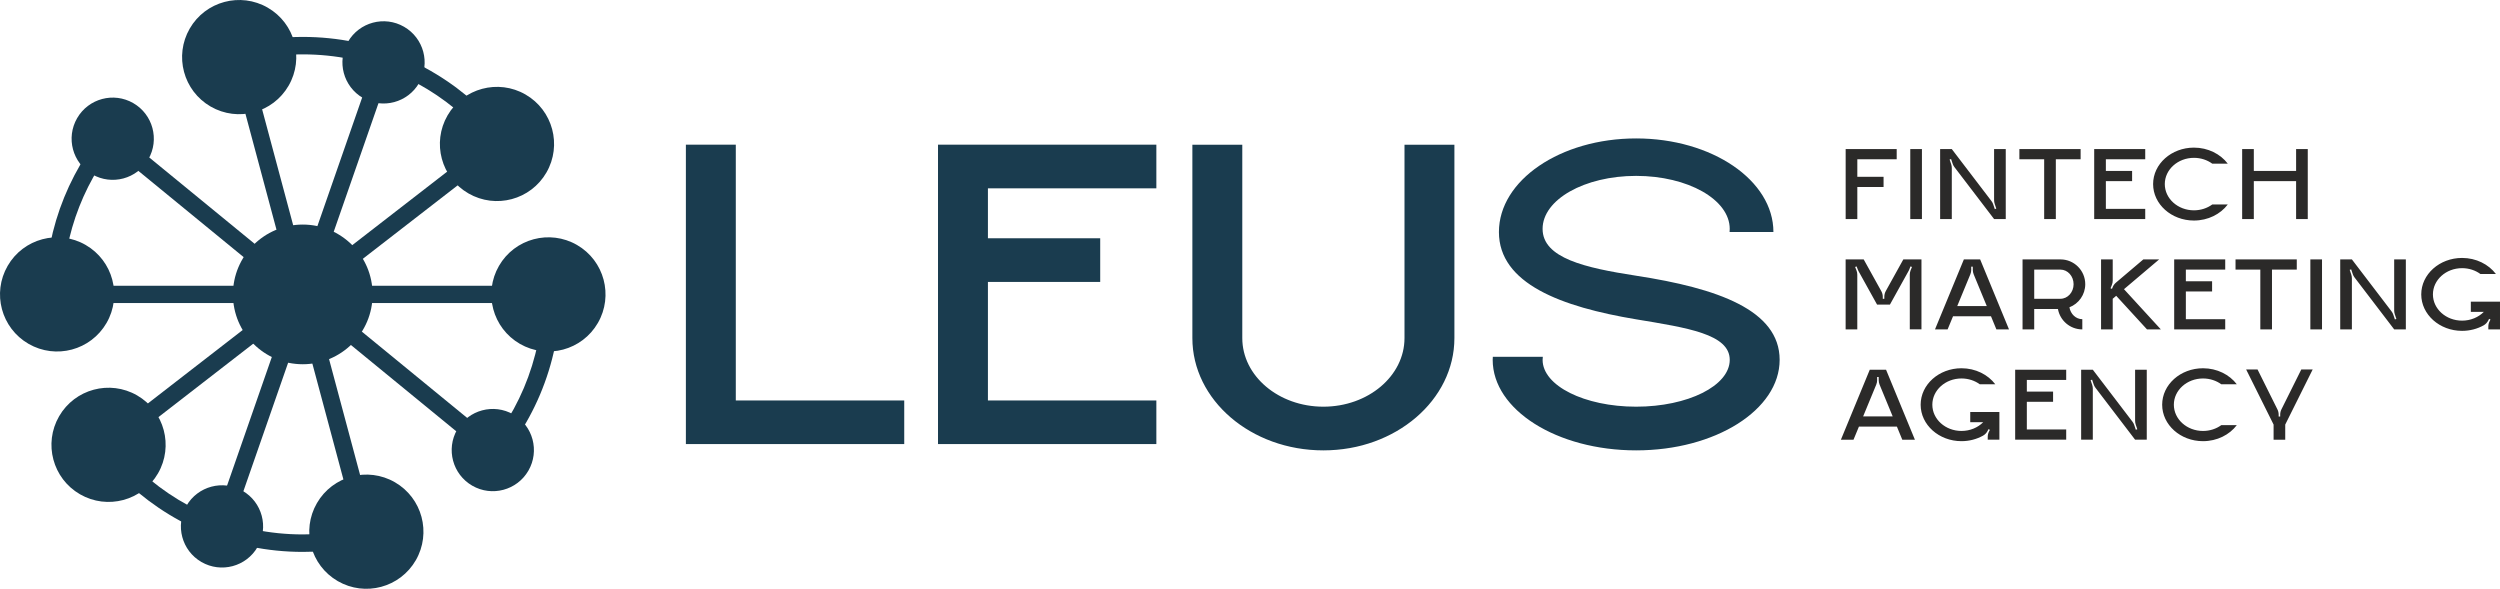 <svg xmlns="http://www.w3.org/2000/svg" xml:space="preserve" width="222.058mm" height="52.299mm" version="1.1" style="shape-rendering:geometricPrecision; text-rendering:geometricPrecision; image-rendering:optimizeQuality; fill-rule:evenodd; clip-rule:evenodd"
viewBox="0 0 3184.66 750.05"
 xmlns:xlink="http://www.w3.org/1999/xlink"
 xmlns:xodm="http://www.corel.com/coreldraw/odm/2003">
 <defs>
  <style type="text/css">
   <![CDATA[
    .fil2 {fill:#1A3C4F}
    .fil1 {fill:#2B2A29;fill-rule:nonzero}
    .fil0 {fill:#1A3C4F;fill-rule:nonzero}
    .fil3 {fill:#1A3C4F;fill-rule:nonzero}
   ]]>
  </style>
 </defs>
 <g id="Слой_x0020_1">
  <g id="_1396229667744">
   <path class="fil0" d="M937.31 510.13l0 -325.86 -63.59 0 0 381.42 278.15 0 0 -55.56 -214.56 0zm535.73 -270.21l0 -55.65 -278.15 0 0 381.42 278.15 0 0 -55.56 -214.56 0 0 -150.98 143.04 0 0 -55.65 -143.04 0 0 -63.58 214.56 0zm316.1 -55.55l0 246.31c0,48.29 -46.28,87.39 -103.36,87.39 -56.99,0 -103.27,-39.11 -103.27,-87.39l0 -246.31 -63.59 0 0 246.31c0,78.98 74.68,143.04 166.85,143.04 92.17,0 166.94,-64.06 166.94,-143.04l0 -246.31 -63.58 0zm295.06 166.85c-65.02,-10.04 -119.14,-22.37 -119.14,-59.67 0,-37.29 53.35,-67.5 119.14,-67.5 65.88,0 119.24,30.21 119.24,67.5 0,1.34 -0.1,2.68 -0.19,4.02l55.84 0c0,-65.88 -78.31,-119.23 -174.88,-119.23 -96.48,0 -174.79,53.35 -174.79,119.23 0,65.78 79.46,95.33 174.79,111.2 65.02,10.8 119.24,18.74 119.24,51.63 0,32.99 -53.35,59.66 -119.24,59.66 -65.78,0 -119.14,-26.68 -119.14,-59.66 0,-1.24 0.09,-2.58 0.28,-3.92l-63.68 0c-0.1,1.34 -0.19,2.68 -0.19,3.92 0,63.68 81.85,115.31 182.72,115.31 100.97,0 182.82,-51.63 182.82,-115.31 0,-63.58 -79.46,-91.31 -182.82,-107.18l0 0z"/>
   <path class="fil1" d="M2416.13 202.91l0 -13.01 -65.01 0 0 89.15 14.86 0 0 -40.85 33.43 0 0 -13.01 -33.43 0 0 -22.28 50.15 0zm32.15 76.17l0 -89.17 -14.86 0 0 89.17 14.86 0zm91.91 -24.14c0,1.61 0.27,3.19 0.76,4.71l2.03 6.1 -1.88 0.63 -1.99 -5.97c-0.51,-1.56 -1.3,-3.01 -2.28,-4.31l-50.51 -66.2 -14.86 0 0 89.15 14.86 0 0 -65.04c0,-1.59 -0.27,-3.17 -0.76,-4.69l-2.03 -6.1 1.88 -0.63 1.99 5.97c0.51,1.56 1.3,3.01 2.28,4.31l50.51 66.17 14.86 0 0 -89.15 -14.86 0 0 65.04zm32.22 -65.04l0 13.01 31.58 0 0 76.17 14.86 0 0 -76.17 31.58 0 0 -13.01 -78.02 0zm160.32 13.01l0 -13.01 -65.01 0 0 89.15 65.01 0 0 -12.99 -50.15 0 0 -35.29 33.43 0 0 -13 -33.43 0 0 -14.86 50.15 0zm62.06 65.01c-20.52,0 -37.14,-14.97 -37.14,-33.43 0,-18.46 16.63,-33.43 37.14,-33.43 8.85,0 16.96,2.79 23.33,7.42l19.75 0c-9.34,-12.31 -25.17,-20.43 -43.09,-20.43 -28.72,0 -52.01,20.78 -52.01,46.44 0,25.63 23.29,46.44 52.01,46.44 17.92,0 33.75,-8.11 43.09,-20.45l-19.75 0c-6.37,4.65 -14.48,7.44 -23.33,7.44zm130.13 -78.02l0 27.87 -53.86 0 0 -27.87 -14.86 0 0 89.17 14.86 0 0 -48.3 53.86 0 0 48.3 14.86 0 0 -89.17 -14.86 0zm-500.33 140.53l-22.33 40.3c-1.23,2.21 -1.88,4.69 -1.88,7.22l0 2.64 -1.97 0 0 -2.46c0,-2.52 -0.65,-5.01 -1.88,-7.22l-22.44 -40.48 -23 0 0 89.17 14.86 0 0 -69.71c0,-1.9 -0.36,-3.76 -1.07,-5.52l-1.7 -4.29 1.83 -0.74 1.83 4.6c0.25,0.58 0.51,1.14 0.8,1.7l23.49 42.37 16.38 0 23.85 -43.02c0.31,-0.56 0.58,-1.12 0.8,-1.7l1.59 -3.96 1.83 0.74 -1.72 4.29c-0.69,1.76 -1.05,3.62 -1.05,5.52l0 69.68 14.87 0 0 -89.15 -23.11 0zm97.84 0l-20.72 0 -36.79 89.17 16.07 0 6.91 -16.72 48.34 0 6.88 16.72 16.07 0 -36.76 -89.17zm-29.17 59.45l16.72 -40.52c0.76,-1.83 1.14,-3.82 1.12,-5.81l-0.05 -3.82 1.99 -0.02 0.05 4.25c0,1.87 0.4,3.75 1.12,5.52l16.67 40.41 -37.61 0zm142.91 1.57c11.8,-4.58 20.16,-16.02 20.16,-29.43 0,-17.43 -14.15,-31.58 -31.58,-31.58l-48.3 0 0 89.17 14.86 0 0 -26.01 30.22 0c2.64,14.77 15.53,26.01 31.06,26.01l0 -13.01c-8.16,0 -14.97,-6.53 -16.43,-15.15l0 0zm-11.42 -10.86l-33.43 0 0 -37.14 33.43 0c9.23,0 16.72,8.32 16.72,18.57 0,10.26 -7.48,18.57 -16.72,18.57zm80.92 -12.2l44.81 -37.95 -20.16 0 -34.91 29.62c-1.86,1.56 -3.29,3.55 -4.2,5.81l-0.83 2.1 -1.83 -0.74 1.7 -4.29c0.71,-1.74 1.07,-3.62 1.07,-5.52l0 -26.98 -14.86 0 0 89.15 14.86 0 0 -39.02 4.43 -3.76 39.22 42.78 17.63 0 -46.93 -51.2zm128.96 -24.94l0 -13.01 -65.01 0 0 89.15 65.01 0 0 -12.98 -50.15 0 0 -35.29 33.43 0 0 -13 -33.43 0 0 -14.86 50.15 0zm13.13 -13.01l0 13.01 31.58 0 0 76.17 14.86 0 0 -76.17 31.58 0 0 -13.01 -78.02 0zm110.17 89.17l0 -89.17 -14.86 0 0 89.17 14.86 0zm91.91 -24.14c0,1.61 0.27,3.19 0.76,4.71l2.04 6.1 -1.88 0.63 -1.99 -5.97c-0.51,-1.56 -1.3,-3.01 -2.28,-4.31l-50.51 -66.2 -14.86 0 0 89.15 14.86 0 0 -65.03c0,-1.59 -0.27,-3.17 -0.76,-4.69l-2.03 -6.1 1.88 -0.63 1.99 5.97c0.51,1.56 1.3,3.01 2.28,4.31l50.51 66.17 14.86 0 0 -89.15 -14.86 0 0 65.04zm97.66 -11.18l0 13.01 16.52 0c-6.8,6.84 -16.67,11.15 -27.67,11.15 -20.52,0 -37.14,-14.97 -37.14,-33.43 0,-18.46 16.63,-33.43 37.14,-33.43 8.85,0 16.96,2.79 23.33,7.42l19.76 0c-9.34,-12.31 -25.17,-20.43 -43.09,-20.43 -28.72,0 -52.01,20.78 -52.01,46.44 0,25.63 23.29,46.44 52.01,46.44 10.03,0 19.4,-2.55 27.36,-6.95 2.61,-1.46 4.69,-3.67 6.03,-6.33l1.03 -2.03 1.77 0.89 -1.18 2.34c-1.03,2.06 -1.56,4.34 -1.56,6.64l0 3.55 14.86 0 0 -35.29 -37.14 0zm-744.94 86.67l-20.72 0 -36.79 89.17 16.07 0 6.91 -16.72 48.34 0 6.88 16.72 16.07 0 -36.76 -89.17zm-29.17 59.45l16.72 -40.52c0.76,-1.83 1.14,-3.82 1.12,-5.81l-0.05 -3.82 1.99 -0.02 0.05 4.25c0,1.87 0.4,3.75 1.12,5.52l16.67 40.41 -37.61 0zm136.43 -5.59l0 13 16.52 0c-6.79,6.84 -16.67,11.15 -27.67,11.15 -20.52,0 -37.14,-14.97 -37.14,-33.43 0,-18.46 16.63,-33.43 37.14,-33.43 8.85,0 16.96,2.79 23.33,7.42l19.75 0c-9.34,-12.31 -25.17,-20.43 -43.09,-20.43 -28.72,0 -52.01,20.78 -52.01,46.44 0,25.63 23.29,46.44 52.01,46.44 10.03,0 19.4,-2.55 27.36,-6.95 2.61,-1.45 4.69,-3.66 6.03,-6.32l1.03 -2.04 1.77 0.89 -1.19 2.34c-1.03,2.06 -1.56,4.34 -1.56,6.64l0 3.55 14.86 0 0 -35.29 -37.14 0zm122.24 -40.85l0 -13.01 -65.01 0 0 89.15 65.01 0 0 -12.99 -50.15 0 0 -35.29 33.43 0 0 -13.01 -33.43 0 0 -14.86 50.15 0zm87.76 52.03c0,1.61 0.27,3.19 0.76,4.71l2.03 6.1 -1.88 0.63 -1.99 -5.97c-0.51,-1.56 -1.3,-3.02 -2.28,-4.31l-50.51 -66.2 -14.86 0 0 89.15 14.86 0 0 -65.03c0,-1.59 -0.27,-3.17 -0.76,-4.69l-2.03 -6.1 1.88 -0.63 1.99 5.97c0.51,1.56 1.3,3.01 2.28,4.31l50.51 66.17 14.86 0 0 -89.15 -14.86 0 0 65.04zm86.51 12.98c-20.52,0 -37.14,-14.97 -37.14,-33.43 0,-18.46 16.63,-33.43 37.14,-33.43 8.85,0 16.96,2.79 23.33,7.42l19.75 0c-9.34,-12.31 -25.17,-20.43 -43.09,-20.43 -28.72,0 -52.01,20.78 -52.01,46.44 0,25.63 23.29,46.44 52.01,46.44 17.92,0 33.75,-8.11 43.09,-20.45l-19.75 0c-6.37,4.65 -14.48,7.44 -23.33,7.44zm125.19 -78.31l-25.3 50.82c-1.03,2.06 -1.56,4.31 -1.56,6.61l0 2.5 -1.97 0 0 -2.5c0,-2.3 -0.54,-4.56 -1.57,-6.61l-25.3 -50.82 -14.53 0 34.95 70.18 0 19.29 14.84 0 0 -19.29 34.95 -70.18 -14.53 0z"/>
   <path class="fil2" d="M385.68 286.06c49.14,0 88.97,39.83 88.97,88.97 0,49.13 -39.83,88.96 -88.97,88.96 -49.13,0 -88.96,-39.83 -88.96,-88.96 0,-49.14 39.83,-88.97 88.96,-88.97z"/>
   <polygon class="fil2" points="294.06,75.59 315.32,69.9 477.31,674.46 456.05,680.15 "/>
   <polygon class="fil2" points="136.62,185.22 150.57,168.2 634.74,564.82 620.8,581.84 "/>
   <polygon class="fil2" points="72.74,386.03 72.74,364.02 698.63,364.02 698.63,386.03 "/>
   <polygon class="fil2" points="478.18,75.86 498.96,83.09 293.19,674.19 272.41,666.95 "/>
   <polygon class="fil2" points="626.36,174.7 639.83,192.1 145.01,575.35 131.54,557.95 "/>
   <path class="fil2" d="M669.46 120.41c34.78,20.08 46.7,64.56 26.62,99.35 -20.08,34.79 -64.56,46.7 -99.35,26.62 -34.79,-20.08 -46.7,-64.56 -26.62,-99.35 20.08,-34.79 64.56,-46.7 99.35,-26.62z"/>
   <path class="fil2" d="M734.99 312.04c34.79,20.08 46.7,64.56 26.62,99.35 -20.08,34.78 -64.56,46.7 -99.35,26.62 -34.79,-20.09 -46.7,-64.56 -26.62,-99.35 20.08,-34.78 64.56,-46.7 99.35,-26.62z"/>
   <path class="fil2" d="M514.76 34.12c25.05,14.46 33.63,46.5 19.17,71.55 -14.46,25.05 -46.5,33.63 -71.55,19.17 -25.05,-14.46 -33.63,-46.5 -19.17,-71.55 14.46,-25.05 46.49,-33.64 71.55,-19.17z"/>
   <path class="fil2" d="M341.05 9.76c34.78,20.08 46.7,64.56 26.62,99.35 -20.08,34.78 -64.56,46.7 -99.35,26.62 -34.78,-20.08 -46.7,-64.56 -26.62,-99.35 20.08,-34.78 64.56,-46.7 99.35,-26.62z"/>
   <path class="fil2" d="M653.96 527.97c25.05,14.46 33.63,46.5 19.17,71.55 -14.46,25.05 -46.5,33.63 -71.55,19.17 -25.05,-14.46 -33.63,-46.49 -19.17,-71.55 14.46,-25.05 46.5,-33.63 71.55,-19.17z"/>
   <path class="fil2" d="M492.87 631.94c25.05,14.46 33.64,46.5 19.17,71.55 -14.46,25.05 -46.5,33.63 -71.55,19.17 -25.05,-14.46 -33.63,-46.49 -19.17,-71.54 14.46,-25.05 46.5,-33.64 71.55,-19.17z"/>
   <path class="fil2" d="M164.46 521.29c25.05,14.46 33.64,46.5 19.17,71.55 -14.46,25.05 -46.5,33.63 -71.55,19.17 -25.05,-14.46 -33.63,-46.5 -19.17,-71.55 14.46,-25.05 46.49,-33.64 71.55,-19.17z"/>
   <path class="fil2" d="M98.93 329.66c25.05,14.46 33.63,46.5 19.17,71.55 -14.46,25.05 -46.5,33.63 -71.54,19.17 -25.05,-14.46 -33.64,-46.5 -19.17,-71.54 14.46,-25.05 46.5,-33.64 71.55,-19.17z"/>
   <path class="fil2" d="M169.78 131.36c25.05,14.46 33.63,46.5 19.17,71.55 -14.46,25.05 -46.49,33.63 -71.54,19.17 -25.05,-14.46 -33.64,-46.49 -19.17,-71.55 14.46,-25.05 46.5,-33.64 71.55,-19.17z"/>
   <path class="fil3" d="M385.69 47.02c90.57,0 172.58,36.72 231.94,96.07 9.85,9.85 19.08,20.33 27.62,31.37 -5.76,4.8 -11.01,10.22 -15.65,16.16 -8.5,-11.23 -17.76,-21.86 -27.7,-31.8 -55.32,-55.33 -131.77,-89.56 -216.21,-89.56 -41.34,0 -80.76,8.21 -116.72,23.08 -3.89,-6.81 -8.88,-12.87 -14.71,-17.92 40.24,-17.62 84.7,-27.4 131.44,-27.4zm-226.93 123.09c-48.99,54.22 -78.83,126.08 -78.83,204.92 0,4.35 0.09,8.68 0.28,12.98 -7.87,2.46 -15.17,6.28 -21.64,11.19 -0.58,-7.99 -0.88,-16.05 -0.88,-24.18 0,-87.46 34.24,-166.93 90.03,-225.73 2.51,7.62 6.28,14.64 11.05,20.81zm-37.01 359.37c13.25,22.6 29.32,43.35 47.73,61.76 55.32,55.33 131.77,89.55 216.21,89.55 34.41,0 67.49,-5.69 98.35,-16.16 0.88,7.59 2.86,14.82 5.8,21.53 -32.72,10.95 -67.75,16.89 -104.15,16.89 -90.57,0 -172.58,-36.72 -231.94,-96.07 -21.96,-21.96 -40.81,-47.02 -55.86,-74.46 1.07,0.05 2.15,0.08 3.23,0.08 7.17,0 14.1,-1.09 20.63,-3.1zm475.45 66.35c1.58,-1.51 3.15,-3.04 4.69,-4.59 55.33,-55.32 89.55,-131.77 89.55,-216.21 0,-4.31 -0.1,-8.59 -0.27,-12.85 6.23,1.2 12.66,1.84 19.23,1.84 1.04,0 2.07,-0.02 3.1,-0.05 0.12,3.67 0.19,7.36 0.19,11.06 0,90.57 -36.72,172.58 -96.07,231.93 -1.57,1.57 -3.17,3.13 -4.77,4.67 -4.4,-6.06 -9.68,-11.39 -15.65,-15.81z"/>
   <path class="fil2" d="M503.05 614.32c34.78,20.09 46.7,64.56 26.62,99.35 -20.08,34.78 -64.56,46.7 -99.35,26.62 -34.78,-20.08 -46.7,-64.56 -26.62,-99.35 20.08,-34.79 64.56,-46.7 99.35,-26.62z"/>
   <path class="fil2" d="M308.99 625.21c25.05,14.46 33.63,46.5 19.17,71.55 -14.46,25.05 -46.49,33.63 -71.54,19.17 -25.05,-14.46 -33.64,-46.49 -19.17,-71.55 14.46,-25.05 46.5,-33.64 71.55,-19.17z"/>
   <path class="fil2" d="M174.64 503.67c34.79,20.08 46.7,64.56 26.62,99.35 -20.08,34.78 -64.56,46.7 -99.35,26.62 -34.78,-20.08 -46.7,-64.56 -26.62,-99.35 20.08,-34.78 64.56,-46.7 99.35,-26.62z"/>
   <path class="fil2" d="M109.11 312.04c34.78,20.08 46.7,64.56 26.62,99.35 -20.08,34.78 -64.56,46.7 -99.35,26.62 -34.79,-20.09 -46.7,-64.56 -26.62,-99.35 20.08,-34.78 64.56,-46.7 99.35,-26.62z"/>
  </g>
 </g>
</svg>
